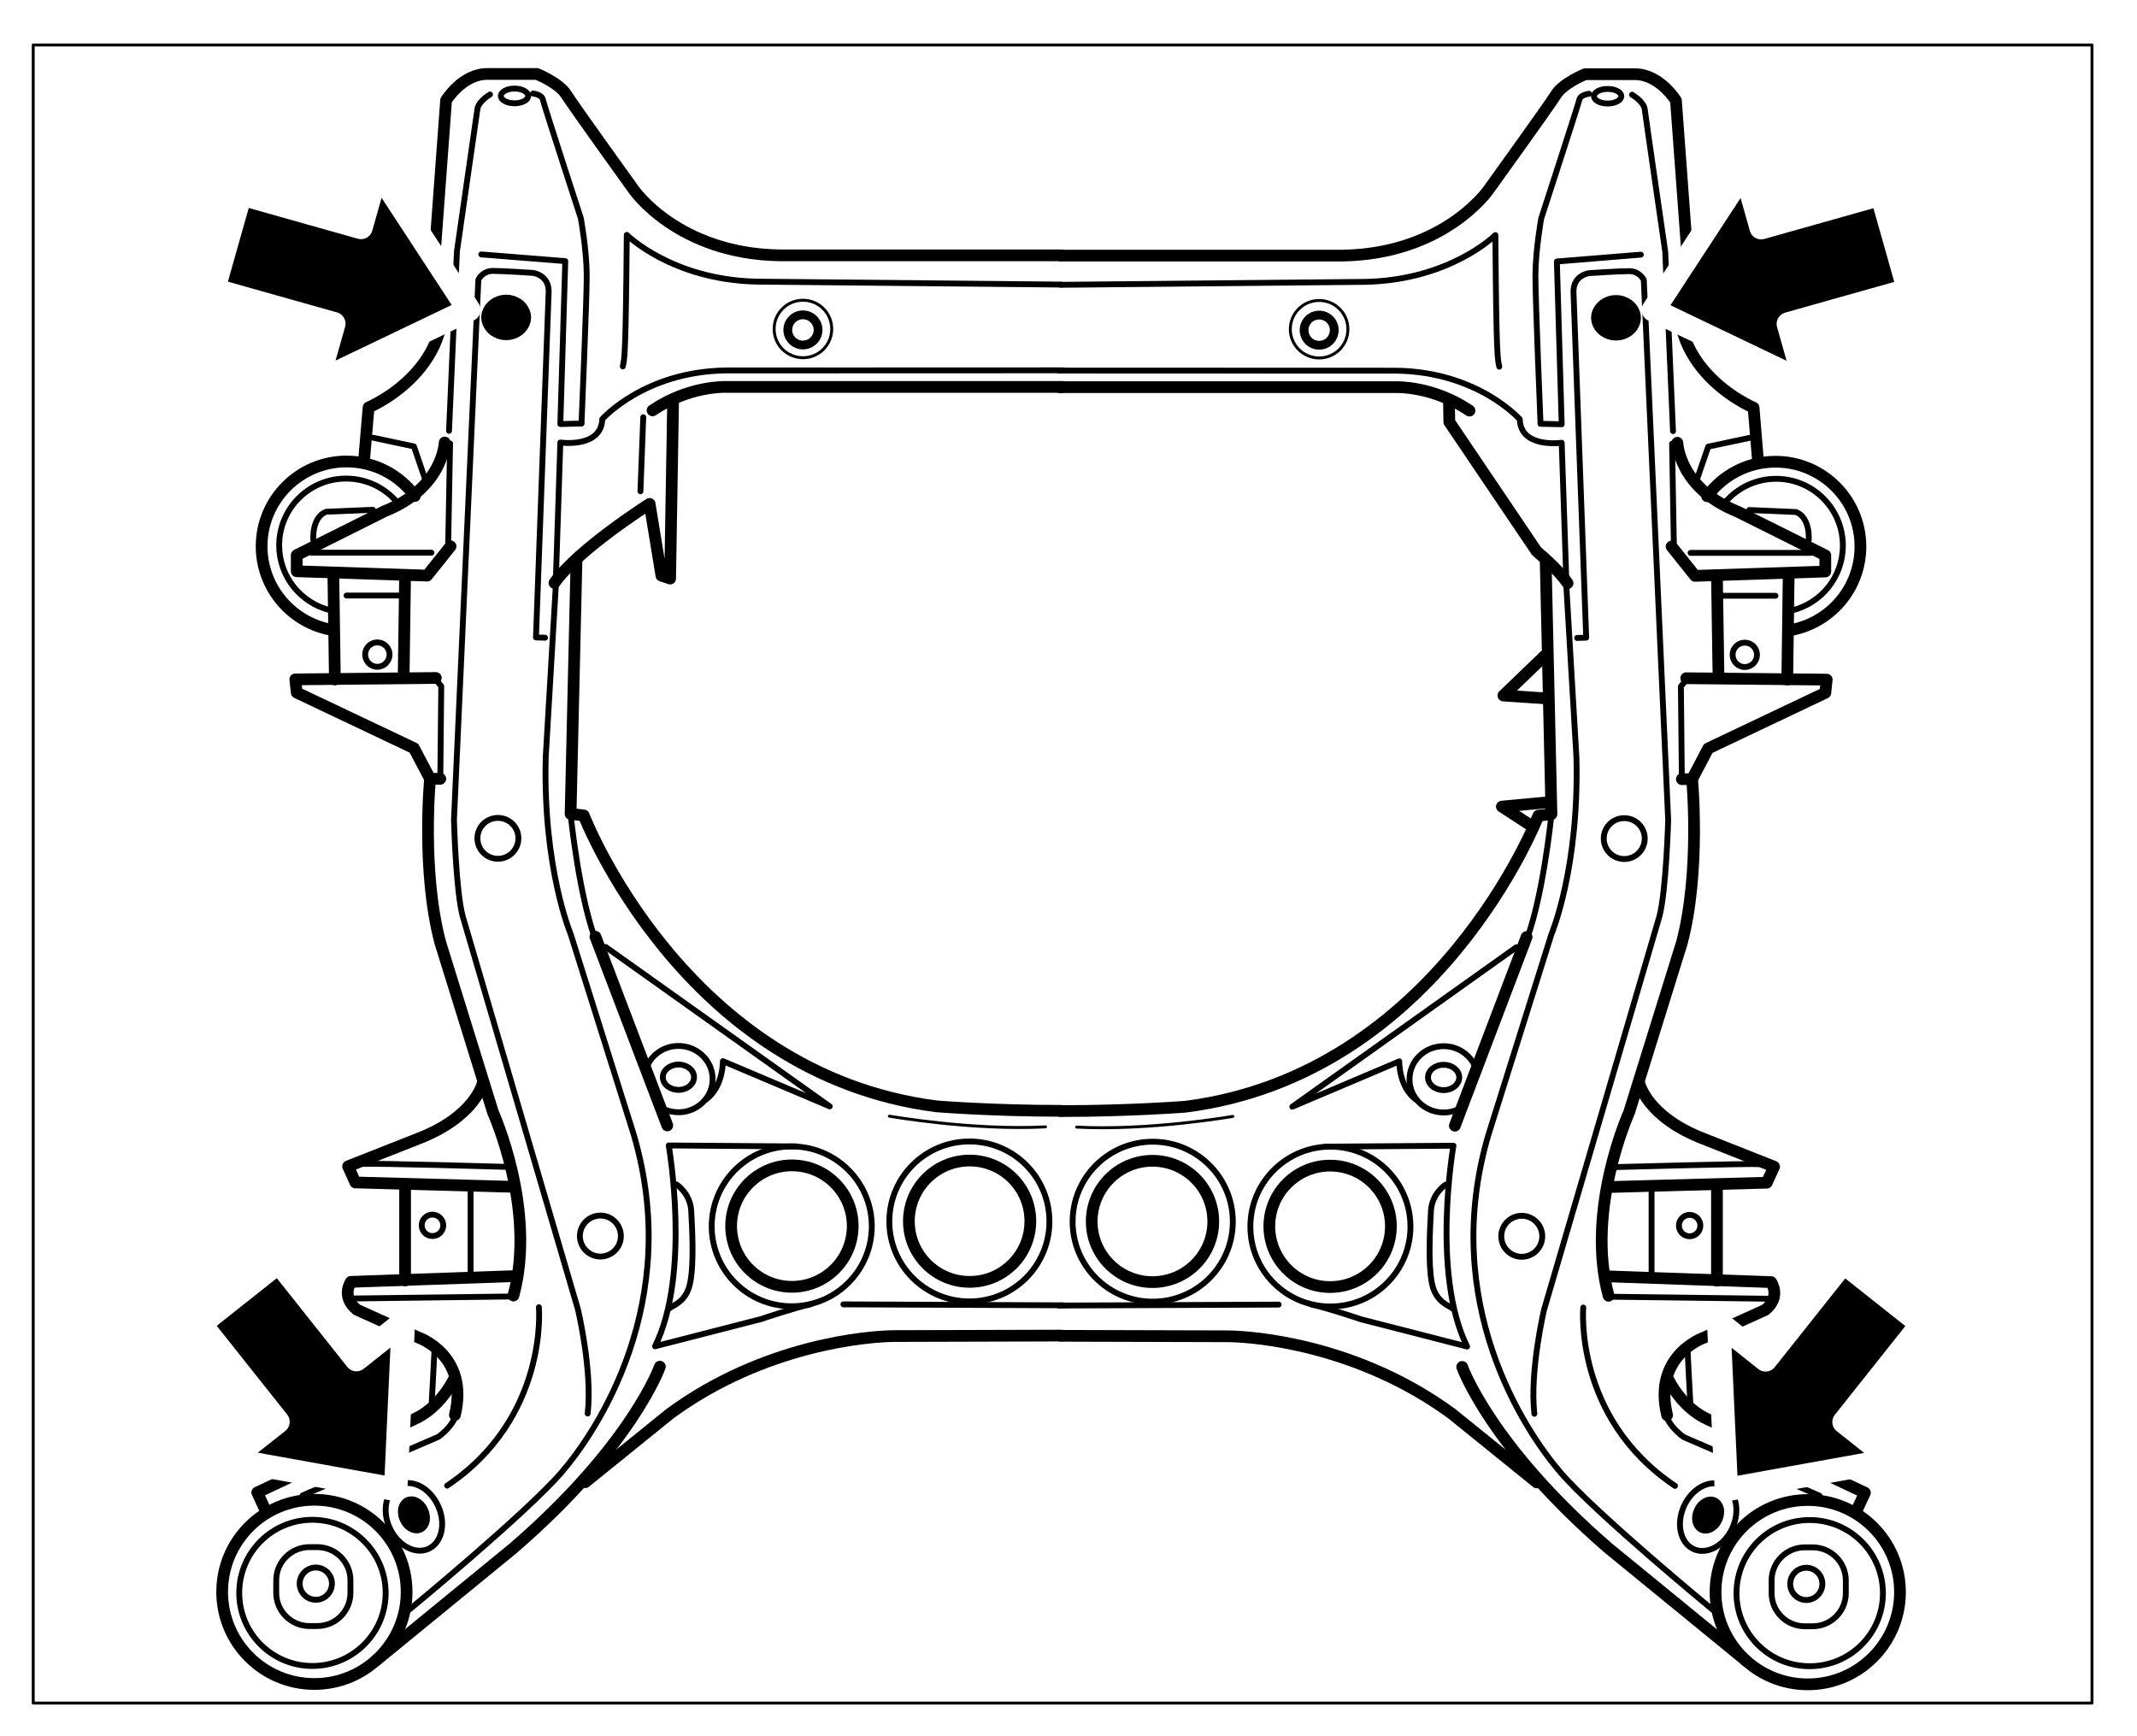 <?xml version="1.0" encoding="UTF-8"?>

<!DOCTYPE svg PUBLIC "-//W3C//DTD SVG 1.1//EN"
  "http://www.w3.org/Graphics/SVG/1.1/DTD/svg11.dtd">

<!-- Generator: Creation Date:2020-06-27 by DrawSVG v11.0.1 build 12123
  TechSVG Profile Copyright(c) 2012-2019 Larson Software Technology, Inc.
--> 
<svg xmlns="http://www.w3.org/2000/svg"
 
 xmlns:xlink="http://www.w3.org/1999/xlink"
 xmlns:ev="http://www.w3.org/2001/xml-events"
 version="1.1"
 width="181.42pt" height="147.40pt"
 viewBox="0.00 0.00 181.42 147.40"
 stroke-linejoin="round" stroke-linecap="round" fill="none" fill-rule="evenodd"
 preserveAspectRatio="xMidYMid meet"
 zoomAndPan="magnify">

<rect x="0.00" y="0.00" width="181.42" height="147.40" fill="#808080" stroke="none"/>

<desc>
"ProfileId:ATA GRAPHICS.GREXCHANGE","ProfileEd:2.6","Source:Created by IsoDraw 5,CGM Filter 5.04","Date:20031113","ColourClass:"
</desc>

<rect fill="#FFFFFF" stroke="none" x="0" y="0" width="181.42pt" height="147.40pt" />

<defs>
</defs>

<!--start metafileId:pictureId-40060006.cgm:Picture 1-->
<g id="grobject.IsoG1" apsname="">
<path  stroke="#000000" stroke-linecap="butt" stroke-width="0.249" d="M177.6 144.59C177.6 144.59 2.82 144.59 2.82 144.59C2.82 144.59 2.82 3.82 2.82 3.82C2.82 3.82 177.6 3.82 177.6 3.82C177.6 3.82 177.6 144.59 177.6 144.59"/>
<path  fill="#000000" d="M44.59 26.95C44.59 27.74 43.86 28.38 42.97 28.38C42.08 28.38 41.36 27.74 41.36 26.95C41.36 26.17 42.08 25.53 42.97 25.53C43.86 25.53 44.59 26.17 44.59 26.95Z
"/>
<path  stroke="#000000" stroke-width="0.995" d="M44.59 26.95l-.03 .26 -.08 .24 -.12 .22 -.16 .2 -.19 .17 -.23 .14 -.25 .11 -.27 .07 -.29 .02 0 0 -.29 -.02 -.27 -.07 -.25 -.11 -.23 -.14 -.19 -.17 -.16 -.2 -.12 -.22 -.08 -.24 -.03 -.26 0 0 .03 -.26 .08 -.24 .12 -.22 .16 -.2 .19 -.17 .23 -.14 .25 -.11 .27 -.07 .29 -.02 0 0 .29 .02 .27 .07 .25 .11 .23 .14 .19 .17 .16 .2 .12 .22 .08 .24 .03 .26M44.59 26.95"/>
<path  stroke="#000000" stroke-linecap="butt" stroke-width="0.995" d="M30.91 39.06C30.91 39.06 31.29 34.59 31.29 34.59C31.29 34.59 40.24 30.87 36.88 21.93C36.88 21.93 37.87 8.52 37.87 8.52C37.87 8.52 39.24 6.28 41.36 6.28C43.47 6.28 45.58 6.28 45.58 6.28C45.58 6.28 47.45 7.03 48.07 8.02C48.69 9.01 53.79 16.09 53.79 16.09C53.79 16.09 57.52 21.55 66.22 21.68C66.22 21.68 90.09 21.68 90.09 21.68"/>
<path  stroke="#000000" stroke-linecap="butt" stroke-width="0.995" d="M90.21 32.85C90.21 32.85 61.62 32.85 61.62 32.85C61.62 32.85 58.51 32.73 55.4 34.84"/>
<path  stroke="#000000" stroke-linecap="butt" stroke-width="0.995" d="M57.14 34.22C57.14 34.22 56.89 49.12 56.89 49.12C56.89 49.12 56.15 48.87 56.15 48.87C56.15 48.87 55.15 42.78 55.15 42.78C55.15 42.78 49.06 46.63 47.07 49.49"/>
<path  stroke="#000000" stroke-linecap="butt" stroke-width="0.995" d="M48.94 47.63C48.94 47.63 48.44 69.1 48.44 69.1C48.44 69.1 49.56 69.23 49.56 69.23C49.56 69.23 58.01 91.2 79.52 93.93C79.52 93.93 84.24 94.31 90.09 94.31"/>
<path  stroke="#000000" stroke-linecap="butt" stroke-width="0.995" d="M90.09 113.39C90.09 113.39 78.4 113.43 76.04 113.43C73.68 113.43 64.85 114.17 56.89 120.01C56.89 120.01 49.68 125.84 49.68 125.84"/>
<path  stroke="#000000" stroke-width="0.995" d="M56.02 116.03C56.02 116.03 53.66 122.74 43.59 131.43C43.59 131.43 31.91 140.99 31.91 140.99"/>
<path  stroke="#000000" stroke-linecap="butt" stroke-width="0.995" d="M37.75 37.57C37.75 37.57 37.63 41.42 32.65 43.4C32.65 43.4 25.19 47.13 25.19 47.13C25.19 47.13 25.19 48.5 25.19 48.5C25.19 48.5 36.26 48.87 36.26 48.87C36.26 48.87 38.25 46.38 38.25 46.38"/>
<path  stroke="#000000" stroke-linecap="butt" stroke-width="0.995" d="M37 57.56C37 57.56 25.07 57.68 25.07 57.68C25.07 57.68 25.19 58.8 25.19 58.8C25.19 58.8 35.14 63.52 35.14 63.52C35.14 63.52 36.51 66.12 36.51 66.12C36.51 66.12 37.38 66.12 37.38 66.12"/>
<path  stroke="#000000" stroke-linecap="butt" stroke-width="0.995" d="M28.43 57.68C28.43 57.68 28.3 48.74 28.3 48.74"/>
<path  stroke="#000000" stroke-linecap="butt" stroke-width="0.995" d="M34.27 57.31C34.27 57.31 34.39 48.87 34.39 48.87"/>
<path  stroke="#000000" stroke-linecap="butt" stroke-width="0.995" d="M28.24 53.49C24.82 52.92 22.21 49.96 22.21 46.38C22.21 42.41 25.44 39.18 29.42 39.18C31.8 39.18 33.91 40.33 35.22 42.11"/>
<path  stroke="#000000" stroke-linecap="butt" stroke-width="0.995" d="M36.51 66.12C36.51 66.12 35.76 73.95 37.38 80.03C37.38 80.03 41.85 94.43 41.85 94.43C41.85 94.43 45.58 102.67 43.59 109.99"/>
<path  stroke="#000000" stroke-linecap="butt" stroke-width="0.995" d="M40.98 91.95C40.98 91.95 40.36 94.8 35.51 96.67C35.51 96.67 29.55 99.02 29.55 99.02C29.55 99.02 30.17 100.39 30.17 100.39C30.17 100.39 43.59 100.76 43.59 100.76"/>
<path  stroke="#000000" stroke-linecap="butt" stroke-width="0.995" d="M43.72 108.34C43.72 108.34 29.79 108.83 29.79 108.83C29.79 108.83 28.92 110.07 30.29 111.19C30.29 111.19 35.51 113.55 35.51 113.55C35.51 113.55 39.86 115.04 38.62 120.13"/>
<path  stroke="#000000" stroke-linecap="butt" stroke-width="0.995" d="M38.5 117.15C38.5 117.15 37.38 119.51 35.14 120.5C32.9 121.5 21.84 126.71 21.84 126.71C21.84 126.71 22.58 128.32 22.58 128.32"/>
<path  stroke="#000000" stroke-linecap="butt" stroke-width="0.995" d="M34.52 135.15C34.52 139.47 31.01 142.97 26.69 142.97C22.36 142.97 18.86 139.47 18.86 135.15C18.86 130.83 22.36 127.33 26.69 127.33C31.01 127.33 34.52 130.83 34.52 135.15"/>
<path  stroke="#000000" stroke-width="0.995" d="M50.55 79.53C50.55 79.53 56.65 95.55 56.65 95.55"/>
<path  stroke="#000000" stroke-linecap="butt" stroke-width="0.995" d="M34.39 100.64C34.39 101.01 34.39 108.71 34.39 108.71"/>
<path  stroke="#000000" stroke-linecap="butt" stroke-width="0.995" d="M33.9 112.93C33.9 112.93 33.65 120.88 33.65 120.88"/>
<g id="grobject.AUTOID_5375" apsname="">
<path  stroke="#000000" stroke-linecap="butt" stroke-width="0.497" d="M37.19 127.85C37.88 129.35 37.51 130.98 36.37 131.5C35.24 132.01 33.76 131.21 33.08 129.71C32.4 128.22 32.77 126.58 33.91 126.07C35.04 125.55 36.51 126.35 37.19 127.85"/>
</g>
<g id="grobject.AUTOID_5376" apsname="">
<path  fill="#000000" d="M36.09 128.18C36.41 128.88 36.24 129.64 35.71 129.88C35.18 130.12 34.5 129.75 34.18 129.05C33.87 128.35 34.04 127.59 34.57 127.36C35.09 127.12 35.78 127.49 36.09 128.18Z
"/>
<path  stroke="#000000" stroke-width="0.497" d="M36.09 128.18l.09 .23 .05 .23 .02 .23 -.01 .22 -.05 .2 -.08 .18 -.11 .16 -.13 .13 -.16 .1 0 0 -.2 .06 -.21 .01 -.22 -.04 -.21 -.09 -.2 -.13 -.19 -.17 -.16 -.21 -.13 -.25 0 0 -.09 -.23 -.05 -.23 -.02 -.23 .01 -.22 .05 -.2 .08 -.18 .11 -.16 .13 -.13 .16 -.1 0 0 .2 -.06 .21 -.01 .22 .04 .21 .09 .2 .13 .19 .17 .16 .21 .13 .25M36.09 128.18"/>
</g>
<path  stroke="#000000" stroke-linecap="butt" stroke-width="0.497" d="M32.74 135.24C32.74 138.66 29.95 141.44 26.52 141.44C23.09 141.44 20.31 138.66 20.31 135.24C20.31 131.81 23.09 129.03 26.52 129.03C29.95 129.03 32.74 131.81 32.74 135.24"/>
<path  stroke="#000000" stroke-linecap="butt" stroke-width="0.497" d="M28.18 134.45C28.18 135.2 27.57 135.82 26.81 135.82C26.06 135.82 25.44 135.2 25.44 134.45C25.44 133.7 26.06 133.08 26.81 133.08C27.57 133.08 28.18 133.7 28.18 134.45"/>
<path  stroke="#000000" stroke-linecap="butt" stroke-width="0.497" d="M29.75 135.24C29.75 136.79 28.49 138.05 26.93 138.05C26.93 138.05 26.27 138.05 26.27 138.05C24.72 138.05 23.45 136.79 23.45 135.24C23.45 135.24 23.45 134.16 23.45 134.16C23.45 132.61 24.72 131.35 26.27 131.35C26.27 131.35 26.93 131.35 26.93 131.35C28.49 131.35 29.75 132.61 29.75 134.16C29.75 134.16 29.75 135.24 29.75 135.24"/>
<path  stroke="#000000" stroke-linecap="butt" stroke-width="0.497" d="M25.69 126.96C25.69 126.96 37.21 121.99 37.21 121.99C37.21 121.99 38.95 120.83 38.95 119.1"/>
<path  stroke="#000000" stroke-linecap="butt" stroke-width="0.497" d="M30.08 110.24C30.33 110.24 43.51 110.07 43.51 110.07"/>
<path  stroke="#000000" stroke-linecap="butt" stroke-width="0.497" d="M37.63 104.03C37.63 104.54 37.22 104.94 36.71 104.94C36.21 104.94 35.8 104.54 35.8 104.03C35.8 103.53 36.21 103.12 36.71 103.12C37.22 103.12 37.63 103.53 37.63 104.03"/>
<path  stroke="#000000" stroke-linecap="butt" stroke-width="0.497" d="M52.71 104.94C52.71 105.9 51.93 106.68 50.97 106.68C50.01 106.68 49.23 105.9 49.23 104.94C49.23 103.98 50.01 103.2 50.97 103.2C51.93 103.2 52.71 103.98 52.71 104.94"/>
<path  stroke="#000000" stroke-linecap="butt" stroke-width="0.497" d="M45.75 110.98C45.75 110.98 46.58 120.34 37.96 126.13"/>
<path  stroke="#000000" stroke-linecap="butt" stroke-width="0.497" d="M39.95 100.97C39.95 100.97 39.95 108.25 39.95 108.25"/>
<path  stroke="#000000" stroke-linecap="butt" stroke-width="0.497" d="M36.88 114.71C36.88 114.96 36.63 119.43 36.63 119.43"/>
<path  stroke="#000000" stroke-linecap="butt" stroke-width="0.497" d="M30.91 98.82C31.33 98.73 43.18 99.07 43.18 99.07"/>
<path  stroke="#000000" stroke-linecap="butt" stroke-width="0.497" d="M34.77 136.64C34.77 136.64 44.71 128.45 47.7 124.97C50.68 121.5 58.01 110.57 53.79 96.29C53.79 96.29 48.44 79.28 48.44 79.28C48.44 79.28 46.08 73.7 46.33 64.26C46.33 64.26 47.2 49.49 47.2 49.49"/>
<path  stroke="#000000" stroke-linecap="butt" stroke-width="0.497" d="M48.44 69.1C48.44 69.1 49.19 76.68 50.8 80.4"/>
<path  stroke="#000000" stroke-linecap="butt" stroke-width="0.497" d="M51.42 80.4C51.42 80.4 70.44 93.93 70.44 93.93C70.44 93.93 61.37 90.09 61.37 90.09C61.37 90.09 61.41 92.28 59.92 93.36"/>
<g id="grobject.IsoG2" apsname="">
<path  stroke="#000000" stroke-linecap="butt" stroke-width="0.995" d="M87.47 103.68C87.47 106.53 85.17 108.83 82.32 108.83C79.47 108.83 77.16 106.53 77.16 103.68C77.16 100.83 79.47 98.53 82.32 98.53C85.17 98.53 87.47 100.83 87.47 103.68"/>
<path  stroke="#000000" stroke-linecap="butt" stroke-width="0.497" d="M89.09 103.7C89.09 107.45 86.05 110.49 82.3 110.49C78.54 110.49 75.5 107.45 75.5 103.7C75.5 99.95 78.54 96.91 82.3 96.91C86.05 96.91 89.09 99.95 89.09 103.7"/>
</g>
<g id="grobject.IsoG3" apsname="">
<path  stroke="#000000" stroke-linecap="butt" stroke-width="0.995" d="M72.39 104.09C72.39 106.94 70.08 109.25 67.23 109.25C64.38 109.25 62.07 106.94 62.07 104.09C62.07 101.25 64.38 98.94 67.23 98.94C70.08 98.94 72.39 101.25 72.39 104.09"/>
<path  stroke="#000000" stroke-linecap="butt" stroke-width="0.497" d="M74.01 104.11C74.01 107.86 70.96 110.9 67.21 110.9C63.46 110.9 60.42 107.86 60.42 104.11C60.42 100.37 63.46 97.33 67.21 97.33C70.96 97.33 74.01 100.37 74.01 104.11"/>
</g>
<path  stroke="#000000" stroke-linecap="butt" stroke-width="0.497" d="M67.63 97.33C67.63 97.33 56.77 97.25 56.77 97.25C56.77 97.25 58.68 108.09 55.61 114.3C55.61 114.3 64.64 111.98 64.64 111.98C64.64 111.98 67.3 111.07 68.79 110.74"/>
<path  stroke="#000000" stroke-linecap="butt" stroke-width="0.497" d="M57.43 100.56C57.43 100.56 58.59 101.3 58.68 102.79C58.76 104.28 58.93 107.26 58.59 108.92C58.26 110.57 57.1 110.82 56.85 111.07"/>
<path  stroke="#000000" stroke-width="0.497" d="M54.89 90.62C55.3 89.56 56.36 88.8 57.6 88.8C59.2 88.8 60.5 90.06 60.5 91.62C60.5 93.17 59.2 94.43 57.6 94.43C57.18 94.43 56.77 94.34 56.41 94.19"/>
<path  stroke="#000000" stroke-width="0.497" d="M58.92 91.45C58.92 92.05 58.33 92.53 57.6 92.53C56.87 92.53 56.27 92.05 56.27 91.45C56.27 90.86 56.87 90.38 57.6 90.38C58.33 90.38 58.92 90.86 58.92 91.45"/>
<path  stroke="#000000" stroke-linecap="butt" stroke-width="0.497" d="M71.6 110.74C71.6 110.74 90.25 110.82 90.25 110.82"/>
<path  stroke="#000000" stroke-linecap="butt" stroke-width="0.249" d="M75.5 94.76C75.5 94.76 82.54 96 88.76 95.67"/>
<path  stroke="#000000" stroke-linecap="butt" stroke-width="0.497" d="M44.01 71.17C44.01 72.13 43.23 72.91 42.27 72.91C41.31 72.91 40.53 72.13 40.53 71.17C40.53 70.21 41.31 69.44 42.27 69.44C43.23 69.44 44.01 70.21 44.01 71.17"/>
<path  stroke="#000000" stroke-linecap="butt" stroke-width="0.497" d="M33.07 55.57C33.07 56.14 32.6 56.61 32.03 56.61C31.46 56.61 31 56.14 31 55.57C31 55 31.46 54.54 32.03 54.54C32.6 54.54 33.07 55 33.07 55.57"/>
<path  stroke="#000000" stroke-linecap="butt" stroke-width="0.746" d="M69.45 28.01C69.45 28.72 68.87 29.29 68.16 29.29C67.46 29.29 66.88 28.72 66.88 28.01C66.88 27.3 67.46 26.73 68.16 26.73C68.87 26.73 69.45 27.3 69.45 28.01"/>
<path  stroke="#000000" stroke-linecap="butt" stroke-width="0.249" d="M70.61 27.93C70.61 29.28 69.52 30.37 68.17 30.37C66.81 30.37 65.72 29.28 65.72 27.93C65.72 26.58 66.81 25.49 68.17 25.49C69.52 25.49 70.61 26.58 70.61 27.93"/>
<path  stroke="#000000" stroke-linecap="butt" stroke-width="0.497" d="M28.09 51.82C25.58 51.24 23.7 48.99 23.7 46.3C23.7 43.17 26.24 40.63 29.38 40.63C31.12 40.63 32.67 41.41 33.71 42.64"/>
<path  stroke="#000000" stroke-linecap="butt" stroke-width="0.497" d="M31.66 37.16C31.66 37.16 35.14 37.9 35.14 37.9C35.14 37.9 36.13 40.8 36.13 40.8"/>
<path  stroke="#000000" stroke-linecap="butt" stroke-width="0.497" d="M38.21 37.65C38.21 37.65 38.04 46.67 38.04 46.67"/>
<path  stroke="#000000" stroke-linecap="butt" stroke-width="0.497" d="M29.42 50.56C29.42 50.56 34.15 50.56 34.15 50.56"/>
<path  stroke="#000000" stroke-linecap="butt" stroke-width="0.497" d="M26.44 46.92C26.44 46.92 36.63 46.92 36.63 46.92"/>
<path  stroke="#000000" stroke-linecap="butt" stroke-width="0.497" d="M26.6 45.85C26.6 45.85 26.44 43.94 27.68 43.45C27.68 43.45 31.66 43.28 31.66 43.28"/>
<path  stroke="#000000" stroke-linecap="butt" stroke-width="0.497" d="M37.38 66.12C37.38 66.12 37.46 58.26 37.46 58.26C37.46 58.26 36.71 57.35 36.71 57.35"/>
<path  stroke="#000000" stroke-linecap="butt" stroke-width="0.497" d="M44.84 8.15C44.84 8.49 44.32 8.77 43.68 8.77C43.04 8.77 42.52 8.49 42.52 8.15C42.52 7.8 43.04 7.52 43.68 7.52C44.32 7.52 44.84 7.8 44.84 8.15"/>
<path  stroke="#000000" stroke-linecap="butt" stroke-width="0.497" d="M41.6 8.02C41.6 8.02 40.61 8.6 40.53 9.26C40.44 9.93 38.79 21.35 38.79 21.35C38.79 21.35 38.12 36.58 38.12 36.58"/>
<path  stroke="#000000" stroke-linecap="butt" stroke-width="0.497" d="M45.25 7.94C45.25 7.94 46 8.02 46.08 8.44C46.16 8.85 49.31 18.53 49.31 18.53C49.31 18.53 49.81 21.26 49.81 23.42C49.81 25.57 49.37 35.89 49.37 35.89"/>
<path  stroke="#000000" stroke-linecap="butt" stroke-width="0.497" d="M49.89 120.01C50.31 116.37 49.06 111.15 49.06 111.15C49.06 111.15 39.28 77.79 39.28 77.79C38.7 75.64 38.54 69.6 38.54 69.6C38.54 69.6 40.61 23.75 40.61 23.75C40.61 23.75 40.94 23 41.85 23C42.76 23 45.25 23.17 45.25 23.17C45.25 23.17 46.58 23.33 46.58 24.74C46.58 24.74 45.5 54.12 45.5 54.12C45.5 54.12 46.27 54.14 46.27 54.14"/>
<path  stroke="#000000" stroke-linecap="butt" stroke-width="0.497" d="M47.2 48.87C47.2 48.87 47.57 37.57 47.57 37.57C47.57 37.57 51.05 38.07 51.13 35.58C51.13 35.58 54.7 31.53 61.66 31.45C61.66 31.45 90.25 31.44 90.25 31.44"/>
<path  stroke="#000000" stroke-linecap="butt" stroke-width="0.497" d="M52.87 31.11C53.01 30.44 53.12 30.64 53.21 19.94C53.21 19.94 57.02 23.75 64.23 23.91C64.23 23.91 90.09 24.16 90.09 24.16"/>
<path  stroke="#000000" stroke-linecap="butt" stroke-width="0.497" d="M40.86 21.6C40.86 21.6 47.99 22.17 47.99 22.17C47.99 22.17 47.57 36 47.57 36C47.57 36 49.37 35.96 49.37 35.96"/>
<path  stroke="#000000" stroke-linecap="butt" stroke-width="0.497" d="M54.61 35.42C54.61 35.42 54.37 41.71 54.37 41.71"/>
<path  fill="#000000" d="M32.03 14.42C32.03 14.42 39.8 26.3 39.8 26.3C39.8 26.3 26.93 32.45 26.93 32.45C26.93 32.45 28.33 27.48 28.33 27.48C28.33 27.48 18.11 24.59 18.11 24.59C18.11 24.59 20.43 16.42 20.43 16.42C20.43 16.42 30.65 19.3 30.65 19.3C30.65 19.3 32.03 14.42 32.03 14.42C32.03 14.42 32.03 14.42 32.03 14.42Z
"/>
<path  stroke="#FFFFFF" stroke-width="1.989" d="M32.03 14.42l7.77 11.88 0 0 -12.87 6.16 0 0 1.41 -4.98 0 0 -10.22 -2.88 0 0 2.31 -8.17 0 0 10.22 2.88 0 0 1.38 -4.89 0 0 0 0M32.03 14.42"/>
<path  fill="#000000" d="M34.24 112.27C34.24 112.27 33.59 126.45 33.59 126.45C33.59 126.45 19.54 123.92 19.54 123.92C19.54 123.92 23.6 120.71 23.6 120.71C23.6 120.71 17 112.4 17 112.4C17 112.4 23.66 107.12 23.66 107.12C23.66 107.12 30.26 115.43 30.26 115.43C30.26 115.43 34.24 112.27 34.24 112.27C34.24 112.27 34.24 112.27 34.24 112.27Z
"/>
<path  stroke="#FFFFFF" stroke-width="1.989" d="M34.24 112.27l-.65 14.18 0 0 -14.05 -2.53 0 0 4.06 -3.21 0 0 -6.6 -8.31 0 0 6.66 -5.28 0 0 6.6 8.31 0 0 3.98 -3.16 0 0 0 0M34.24 112.27"/>
</g>
<g id="grobject.IsoG4" apsname="">
<path  fill="#000000" d="M135.57 26.98C135.57 27.76 136.29 28.4 137.18 28.4C138.08 28.4 138.8 27.76 138.8 26.98C138.8 26.19 138.08 25.55 137.18 25.55C136.29 25.55 135.57 26.19 135.57 26.98Z
"/>
<path  stroke="#000000" stroke-width="0.995" d="M135.57 26.98l.03 .26 .08 .24 .12 .22 .16 .2 .19 .17 .23 .14 .25 .11 .27 .07 .29 .02 0 0 .29 -.02 .27 -.07 .25 -.11 .23 -.14 .19 -.17 .16 -.2 .12 -.22 .08 -.24 .03 -.26 0 0 -.03 -.26 -.08 -.24 -.12 -.22 -.16 -.2 -.19 -.17 -.23 -.14 -.25 -.11 -.27 -.07 -.29 -.02 0 0 -.29 .02 -.27 .07 -.25 .11 -.23 .14 -.19 .17 -.16 .2 -.12 .22 -.08 .24 -.03 .26M135.57 26.98"/>
<path  stroke="#000000" stroke-linecap="butt" stroke-width="0.995" d="M149.24 39.08C149.24 39.08 148.87 34.61 148.87 34.61C148.87 34.61 139.92 30.89 143.27 21.95C143.27 21.95 142.28 8.54 142.28 8.54C142.28 8.54 140.91 6.3 138.8 6.3C136.69 6.3 134.57 6.3 134.57 6.3C134.57 6.3 132.71 7.05 132.09 8.04C131.47 9.04 126.37 16.11 126.37 16.11C126.37 16.11 122.64 21.57 113.94 21.7C113.94 21.7 90.07 21.7 90.07 21.7"/>
<path  stroke="#000000" stroke-linecap="butt" stroke-width="0.995" d="M89.95 32.87C89.95 32.87 118.54 32.87 118.54 32.87C118.54 32.87 121.64 32.75 124.75 34.86"/>
<path  stroke="#000000" stroke-linecap="butt" stroke-width="0.995" d="M123.01 34.24C123.01 34.24 123.02 34.85 123.04 35.83C123.04 35.83 130.44 46.79 130.44 46.79C131.51 47.7 132.48 48.65 133.08 49.51"/>
<path  stroke="#000000" stroke-linecap="butt" stroke-width="0.995" d="M131.22 47.65C131.22 47.65 131.71 69.12 131.71 69.12C131.71 69.12 130.6 69.25 130.6 69.25C130.6 69.25 122.14 91.22 100.64 93.96C100.64 93.96 95.91 94.33 90.07 94.33"/>
<path  stroke="#000000" stroke-linecap="butt" stroke-width="0.995" d="M90.07 113.41C90.07 113.41 101.76 113.45 104.12 113.45C106.48 113.45 115.3 114.19 123.26 120.03C123.26 120.03 130.47 125.86 130.47 125.86"/>
<path  stroke="#000000" stroke-width="0.995" d="M124.13 116.05C124.13 116.05 126.49 122.76 136.56 131.45C136.56 131.45 148.25 141.01 148.25 141.01"/>
<path  stroke="#000000" stroke-linecap="butt" stroke-width="0.995" d="M142.4 37.59C142.4 37.59 142.53 41.44 147.5 43.43C147.5 43.43 154.96 47.15 154.96 47.15C154.96 47.15 154.96 48.52 154.96 48.52C154.96 48.52 143.9 48.89 143.9 48.89C143.9 48.89 141.91 46.4 141.91 46.4"/>
<path  stroke="#000000" stroke-linecap="butt" stroke-width="0.995" d="M143.15 57.58C143.15 57.58 155.08 57.7 155.08 57.7C155.08 57.7 154.96 58.82 154.96 58.82C154.96 58.82 145.02 63.54 145.02 63.54C145.02 63.54 143.65 66.15 143.65 66.15C143.65 66.15 142.78 66.15 142.78 66.15"/>
<path  stroke="#000000" stroke-linecap="butt" stroke-width="0.995" d="M151.73 57.7C151.73 57.7 151.85 48.76 151.85 48.76"/>
<path  stroke="#000000" stroke-linecap="butt" stroke-width="0.995" d="M145.89 57.33C145.89 57.33 145.76 48.89 145.76 48.89"/>
<path  stroke="#000000" stroke-linecap="butt" stroke-width="0.995" d="M151.92 53.51C155.34 52.94 157.94 49.98 157.94 46.4C157.94 42.43 154.72 39.2 150.73 39.2C148.36 39.2 146.25 40.35 144.93 42.13"/>
<path  stroke="#000000" stroke-linecap="butt" stroke-width="0.995" d="M143.65 66.15C143.65 66.15 144.39 73.97 142.78 80.05C142.78 80.05 138.3 94.45 138.3 94.45C138.3 94.45 134.57 102.69 136.56 110.01"/>
<path  stroke="#000000" stroke-linecap="butt" stroke-width="0.995" d="M139.17 91.97C139.17 91.97 139.79 94.82 144.64 96.69C144.64 96.69 150.61 99.05 150.61 99.05C150.61 99.05 149.99 100.41 149.99 100.41C149.99 100.41 136.56 100.78 136.56 100.78"/>
<path  stroke="#000000" stroke-linecap="butt" stroke-width="0.995" d="M136.44 108.36C136.44 108.36 150.36 108.85 150.36 108.85C150.36 108.85 151.23 110.09 149.86 111.21C149.86 111.21 144.64 113.57 144.64 113.57C144.64 113.57 140.29 115.06 141.53 120.15"/>
<path  stroke="#000000" stroke-linecap="butt" stroke-width="0.995" d="M141.66 117.17C141.66 117.17 142.78 119.53 145.02 120.52C147.25 121.52 158.32 126.73 158.32 126.73C158.32 126.73 157.57 128.35 157.57 128.35"/>
<path  stroke="#000000" stroke-linecap="butt" stroke-width="0.995" d="M145.64 135.17C145.64 139.49 149.14 143 153.47 143C157.79 143 161.3 139.49 161.3 135.17C161.3 130.85 157.79 127.35 153.47 127.35C149.14 127.35 145.64 130.85 145.64 135.17"/>
<path  stroke="#000000" stroke-width="0.995" d="M129.6 79.55C129.6 79.55 123.51 95.57 123.51 95.57"/>
<path  stroke="#000000" stroke-linecap="butt" stroke-width="0.995" d="M145.76 100.66C145.76 101.03 145.76 108.73 145.76 108.73"/>
<path  stroke="#000000" stroke-linecap="butt" stroke-width="0.995" d="M146.26 112.95C146.26 112.95 146.51 120.9 146.51 120.9"/>
<g id="grobject.AUTOID_5447" apsname="">
<path  stroke="#000000" stroke-linecap="butt" stroke-width="0.497" d="M142.96 127.87C142.28 129.37 142.65 131 143.78 131.52C144.92 132.03 146.39 131.23 147.07 129.73C147.75 128.24 147.38 126.6 146.25 126.09C145.11 125.57 143.64 126.37 142.96 127.87"/>
</g>
<g id="grobject.AUTOID_5448" apsname="">
<path  fill="#000000" d="M144.06 128.2C143.74 128.9 143.92 129.66 144.44 129.9C144.97 130.14 145.65 129.77 145.97 129.07C146.29 128.37 146.12 127.62 145.59 127.38C145.06 127.14 144.38 127.51 144.06 128.2Z
"/>
<path  stroke="#000000" stroke-width="0.497" d="M144.06 128.2l-.09 .23 -.05 .23 -.02 .23 .01 .22 .05 .2 .08 .18 .11 .16 .13 .13 .16 .1 0 0 .2 .06 .21 .01 .22 -.04 .21 -.09 .2 -.13 .19 -.17 .16 -.21 .13 -.25 0 0 .09 -.23 .05 -.23 .02 -.23 -.01 -.22 -.05 -.2 -.08 -.18 -.11 -.16 -.13 -.13 -.16 -.1 0 0 -.2 -.06 -.21 -.01 -.22 .04 -.21 .09 -.2 .13 -.19 .17 -.16 .21 -.13 .25M144.06 128.2"/>
</g>
<path  stroke="#000000" stroke-linecap="butt" stroke-width="0.497" d="M147.42 135.26C147.42 138.69 150.2 141.46 153.63 141.46C157.07 141.46 159.85 138.69 159.85 135.26C159.85 131.83 157.07 129.05 153.63 129.05C150.2 129.05 147.42 131.83 147.42 135.26"/>
<path  stroke="#000000" stroke-linecap="butt" stroke-width="0.497" d="M151.98 134.47C151.98 135.22 152.59 135.84 153.34 135.84C154.1 135.84 154.71 135.22 154.71 134.47C154.71 133.72 154.1 133.1 153.34 133.1C152.59 133.1 151.98 133.72 151.98 134.47"/>
<path  stroke="#000000" stroke-linecap="butt" stroke-width="0.497" d="M150.4 135.26C150.4 136.81 151.66 138.07 153.22 138.07C153.22 138.07 153.88 138.07 153.88 138.07C155.44 138.07 156.7 136.81 156.7 135.26C156.7 135.26 156.7 134.18 156.7 134.18C156.7 132.63 155.44 131.37 153.88 131.37C153.88 131.37 153.22 131.37 153.22 131.37C151.66 131.37 150.4 132.63 150.4 134.18C150.4 134.18 150.4 135.26 150.4 135.26"/>
<path  stroke="#000000" stroke-linecap="butt" stroke-width="0.497" d="M154.46 126.98C154.46 126.98 142.94 122.01 142.94 122.01C142.94 122.01 141.2 120.85 141.2 119.12"/>
<path  stroke="#000000" stroke-linecap="butt" stroke-width="0.497" d="M150.07 110.26C149.82 110.26 136.65 110.09 136.65 110.09"/>
<path  stroke="#000000" stroke-linecap="butt" stroke-width="0.497" d="M142.53 104.05C142.53 104.56 142.94 104.96 143.44 104.96C143.94 104.96 144.35 104.56 144.35 104.05C144.35 103.55 143.94 103.14 143.44 103.14C142.94 103.14 142.53 103.55 142.53 104.05"/>
<path  stroke="#000000" stroke-linecap="butt" stroke-width="0.497" d="M127.45 104.96C127.45 105.92 128.23 106.7 129.19 106.7C130.15 106.7 130.93 105.92 130.93 104.96C130.93 104 130.15 103.22 129.19 103.22C128.23 103.22 127.45 104 127.45 104.96"/>
<path  stroke="#000000" stroke-linecap="butt" stroke-width="0.497" d="M134.41 111.01C134.41 111.01 133.58 120.36 142.2 126.15"/>
<path  stroke="#000000" stroke-linecap="butt" stroke-width="0.497" d="M140.21 100.99C140.21 100.99 140.21 108.27 140.21 108.27"/>
<path  stroke="#000000" stroke-linecap="butt" stroke-width="0.497" d="M143.27 114.73C143.27 114.98 143.52 119.45 143.52 119.45"/>
<path  stroke="#000000" stroke-linecap="butt" stroke-width="0.497" d="M149.24 98.84C148.83 98.76 136.98 99.09 136.98 99.09"/>
<path  stroke="#000000" stroke-linecap="butt" stroke-width="0.497" d="M145.39 136.66C145.39 136.66 135.44 128.47 132.46 124.99C129.48 121.52 122.14 110.59 126.37 96.31C126.37 96.31 131.71 79.31 131.71 79.31C131.71 79.31 134.08 73.72 133.83 64.28C133.83 64.28 132.96 49.51 132.96 49.51"/>
<path  stroke="#000000" stroke-linecap="butt" stroke-width="0.497" d="M131.71 69.12C131.71 69.12 130.97 76.7 129.35 80.42"/>
<path  stroke="#000000" stroke-linecap="butt" stroke-width="0.497" d="M128.73 80.42C128.73 80.42 109.71 93.96 109.71 93.96C109.71 93.96 118.79 90.11 118.79 90.11C118.79 90.11 118.74 92.3 120.24 93.38"/>
<g id="grobject.IsoG5" apsname="">
<path  stroke="#000000" stroke-linecap="butt" stroke-width="0.995" d="M92.68 103.7C92.68 106.55 94.99 108.85 97.84 108.85C100.69 108.85 103 106.55 103 103.7C103 100.86 100.69 98.55 97.84 98.55C94.99 98.55 92.68 100.86 92.68 103.7"/>
<path  stroke="#000000" stroke-linecap="butt" stroke-width="0.497" d="M91.06 103.72C91.06 107.47 94.11 110.51 97.86 110.51C101.61 110.51 104.66 107.47 104.66 103.72C104.66 99.97 101.61 96.93 97.86 96.93C94.11 96.93 91.06 99.97 91.06 103.72"/>
</g>
<g id="grobject.IsoG6" apsname="">
<path  stroke="#000000" stroke-linecap="butt" stroke-width="0.995" d="M107.76 104.11C107.76 106.96 110.07 109.27 112.92 109.27C115.77 109.27 118.08 106.96 118.08 104.11C118.08 101.27 115.77 98.96 112.92 98.96C110.07 98.96 107.76 101.27 107.76 104.11"/>
<path  stroke="#000000" stroke-linecap="butt" stroke-width="0.497" d="M106.15 104.14C106.15 107.88 109.19 110.92 112.94 110.92C116.7 110.92 119.74 107.88 119.74 104.14C119.74 100.39 116.7 97.35 112.94 97.35C109.19 97.35 106.15 100.39 106.15 104.14"/>
</g>
<path  stroke="#000000" stroke-linecap="butt" stroke-width="0.497" d="M112.53 97.35C112.53 97.35 123.39 97.27 123.39 97.27C123.39 97.27 121.48 108.11 124.55 114.32C124.55 114.32 115.51 112 115.51 112C115.51 112 112.86 111.09 111.37 110.76"/>
<path  stroke="#000000" stroke-linecap="butt" stroke-width="0.497" d="M122.72 100.58C122.72 100.58 121.56 101.32 121.48 102.81C121.4 104.3 121.23 107.28 121.56 108.94C121.89 110.59 123.05 110.84 123.3 111.09"/>
<path  stroke="#000000" stroke-width="0.497" d="M125.27 90.64C124.85 89.58 123.8 88.82 122.56 88.82C120.95 88.82 119.66 90.08 119.66 91.64C119.66 93.19 120.95 94.45 122.56 94.45C122.98 94.45 123.38 94.36 123.74 94.21"/>
<path  stroke="#000000" stroke-width="0.497" d="M121.23 91.47C121.23 92.07 121.82 92.55 122.56 92.55C123.29 92.55 123.88 92.07 123.88 91.47C123.88 90.88 123.29 90.4 122.56 90.4C121.82 90.4 121.23 90.88 121.23 91.47"/>
<path  stroke="#000000" stroke-linecap="butt" stroke-width="0.497" d="M108.55 110.76C108.55 110.76 89.9 110.84 89.9 110.84"/>
<path  stroke="#000000" stroke-linecap="butt" stroke-width="0.249" d="M104.66 94.78C104.66 94.78 97.61 96.02 91.4 95.69"/>
<path  stroke="#000000" stroke-linecap="butt" stroke-width="0.497" d="M136.15 71.19C136.15 72.15 136.93 72.93 137.89 72.93C138.85 72.93 139.63 72.15 139.63 71.19C139.63 70.23 138.85 69.46 137.89 69.46C136.93 69.46 136.15 70.23 136.15 71.19"/>
<path  stroke="#000000" stroke-linecap="butt" stroke-width="0.497" d="M147.09 55.59C147.09 56.16 147.55 56.63 148.12 56.63C148.7 56.63 149.16 56.16 149.16 55.59C149.16 55.02 148.7 54.56 148.12 54.56C147.55 54.56 147.09 55.02 147.09 55.59"/>
<path  stroke="#000000" stroke-linecap="butt" stroke-width="0.746" d="M110.71 28.03C110.71 28.74 111.28 29.31 111.99 29.31C112.7 29.31 113.27 28.74 113.27 28.03C113.27 27.32 112.7 26.75 111.99 26.75C111.28 26.75 110.71 27.32 110.71 28.03"/>
<path  stroke="#000000" stroke-linecap="butt" stroke-width="0.249" d="M109.54 27.95C109.54 29.3 110.64 30.39 111.99 30.39C113.34 30.39 114.43 29.3 114.43 27.95C114.43 26.6 113.34 25.51 111.99 25.51C110.64 25.51 109.54 26.6 109.54 27.95"/>
<path  stroke="#000000" stroke-linecap="butt" stroke-width="0.497" d="M152.06 51.84C154.58 51.26 156.45 49.01 156.45 46.32C156.45 43.19 153.91 40.65 150.78 40.65C149.04 40.65 147.49 41.43 146.44 42.66"/>
<path  stroke="#000000" stroke-linecap="butt" stroke-width="0.497" d="M148.5 37.18C148.5 37.18 145.02 37.92 145.02 37.92C145.02 37.92 144.02 40.82 144.02 40.82"/>
<path  stroke="#000000" stroke-linecap="butt" stroke-width="0.497" d="M141.95 37.67C141.95 37.67 142.11 46.69 142.11 46.69"/>
<path  stroke="#000000" stroke-linecap="butt" stroke-width="0.497" d="M150.73 50.58C150.73 50.58 146.01 50.58 146.01 50.58"/>
<path  stroke="#000000" stroke-linecap="butt" stroke-width="0.497" d="M153.72 46.94C153.72 46.94 143.52 46.94 143.52 46.94"/>
<path  stroke="#000000" stroke-linecap="butt" stroke-width="0.497" d="M153.55 45.87C153.55 45.87 153.72 43.96 152.47 43.47C152.47 43.47 148.5 43.3 148.5 43.3"/>
<path  stroke="#000000" stroke-linecap="butt" stroke-width="0.497" d="M142.78 66.15C142.78 66.15 142.7 58.28 142.7 58.28C142.7 58.28 143.44 57.37 143.44 57.37"/>
<path  stroke="#000000" stroke-linecap="butt" stroke-width="0.497" d="M135.32 8.17C135.32 8.51 135.84 8.79 136.48 8.79C137.12 8.79 137.64 8.51 137.64 8.17C137.64 7.82 137.12 7.55 136.48 7.55C135.84 7.55 135.32 7.82 135.32 8.17"/>
<path  stroke="#000000" stroke-linecap="butt" stroke-width="0.497" d="M138.55 8.04C138.55 8.04 139.55 8.62 139.63 9.28C139.71 9.95 141.37 21.37 141.37 21.37C141.37 21.37 142.03 36.6 142.03 36.6"/>
<path  stroke="#000000" stroke-linecap="butt" stroke-width="0.497" d="M134.9 7.96C134.9 7.96 134.16 8.04 134.08 8.46C133.99 8.87 130.84 18.55 130.84 18.55C130.84 18.55 130.35 21.28 130.35 23.44C130.35 25.59 130.78 35.91 130.78 35.91"/>
<path  stroke="#000000" stroke-linecap="butt" stroke-width="0.497" d="M130.26 120.03C129.85 116.39 131.09 111.17 131.09 111.17C131.09 111.17 140.87 77.82 140.87 77.82C141.45 75.66 141.62 69.62 141.62 69.62C141.62 69.62 139.55 23.77 139.55 23.77C139.55 23.77 139.21 23.02 138.3 23.02C137.39 23.02 134.9 23.19 134.9 23.19C134.9 23.19 133.58 23.35 133.58 24.76C133.58 24.76 134.66 54.14 134.66 54.14C134.66 54.14 133.89 54.16 133.89 54.16"/>
<path  stroke="#000000" stroke-linecap="butt" stroke-width="0.497" d="M132.96 48.89C132.96 48.89 132.58 37.59 132.58 37.59C132.58 37.59 129.1 38.09 129.02 35.6C129.02 35.6 125.46 31.55 118.5 31.47C118.5 31.47 89.9 31.46 89.9 31.46"/>
<path  stroke="#000000" stroke-linecap="butt" stroke-width="0.497" d="M127.28 31.13C127.15 30.46 127.03 30.66 126.95 19.96C126.95 19.96 123.14 23.77 115.93 23.93C115.93 23.93 90.07 24.18 90.07 24.18"/>
<path  stroke="#000000" stroke-linecap="butt" stroke-width="0.497" d="M139.3 21.62C139.3 21.62 132.17 22.2 132.17 22.2C132.17 22.2 132.58 36.02 132.58 36.02C132.58 36.02 130.78 35.98 130.78 35.98"/>
<path  fill="#000000" d="M148.13 14.44C148.13 14.44 140.35 26.32 140.35 26.32C140.35 26.32 153.23 32.48 153.23 32.48C153.23 32.48 151.82 27.5 151.82 27.5C151.82 27.5 162.04 24.61 162.04 24.61C162.04 24.61 159.73 16.44 159.73 16.44C159.73 16.44 149.51 19.32 149.51 19.32C149.51 19.32 148.13 14.44 148.13 14.44C148.13 14.44 148.13 14.44 148.13 14.44Z
"/>
<path  stroke="#FFFFFF" stroke-width="1.989" d="M148.13 14.44l-7.77 11.88 0 0 12.87 6.16 0 0 -1.41 -4.98 0 0 10.22 -2.88 0 0 -2.31 -8.17 0 0 -10.22 2.88 0 0 -1.38 -4.89 0 0 0 0M148.13 14.44"/>
<path  fill="#000000" d="M145.91 112.29C145.91 112.29 146.56 126.47 146.56 126.47C146.56 126.47 160.61 123.94 160.61 123.94C160.61 123.94 156.56 120.73 156.56 120.73C156.56 120.73 163.16 112.42 163.16 112.42C163.16 112.42 156.5 107.14 156.5 107.14C156.5 107.14 149.89 115.45 149.89 115.45C149.89 115.45 145.91 112.29 145.91 112.29C145.91 112.29 145.91 112.29 145.91 112.29Z
"/>
<path  stroke="#FFFFFF" stroke-width="1.989" d="M145.91 112.29l.65 14.18 0 0 14.05 -2.53 0 0 -4.06 -3.21 0 0 6.6 -8.31 0 0 -6.66 -5.28 0 0 -6.6 8.31 0 0 -3.98 -3.16 0 0 0 0M145.91 112.29"/>
</g>
<path  stroke="#000000" stroke-linecap="butt" stroke-width="0.995" d="M131.11 55.7C131.11 55.7 127.63 59.05 127.63 59.05C127.63 59.05 131.36 59.3 131.36 59.3"/>
<path  stroke="#000000" stroke-linecap="butt" stroke-width="0.995" d="M129.99 70.1C129.99 70.1 127.5 68.48 127.5 68.48C127.5 68.48 131.48 68.11 131.48 68.11"/>
<!--end metafileId:pictureId-40060006.cgm:Picture 1-->
</svg>
